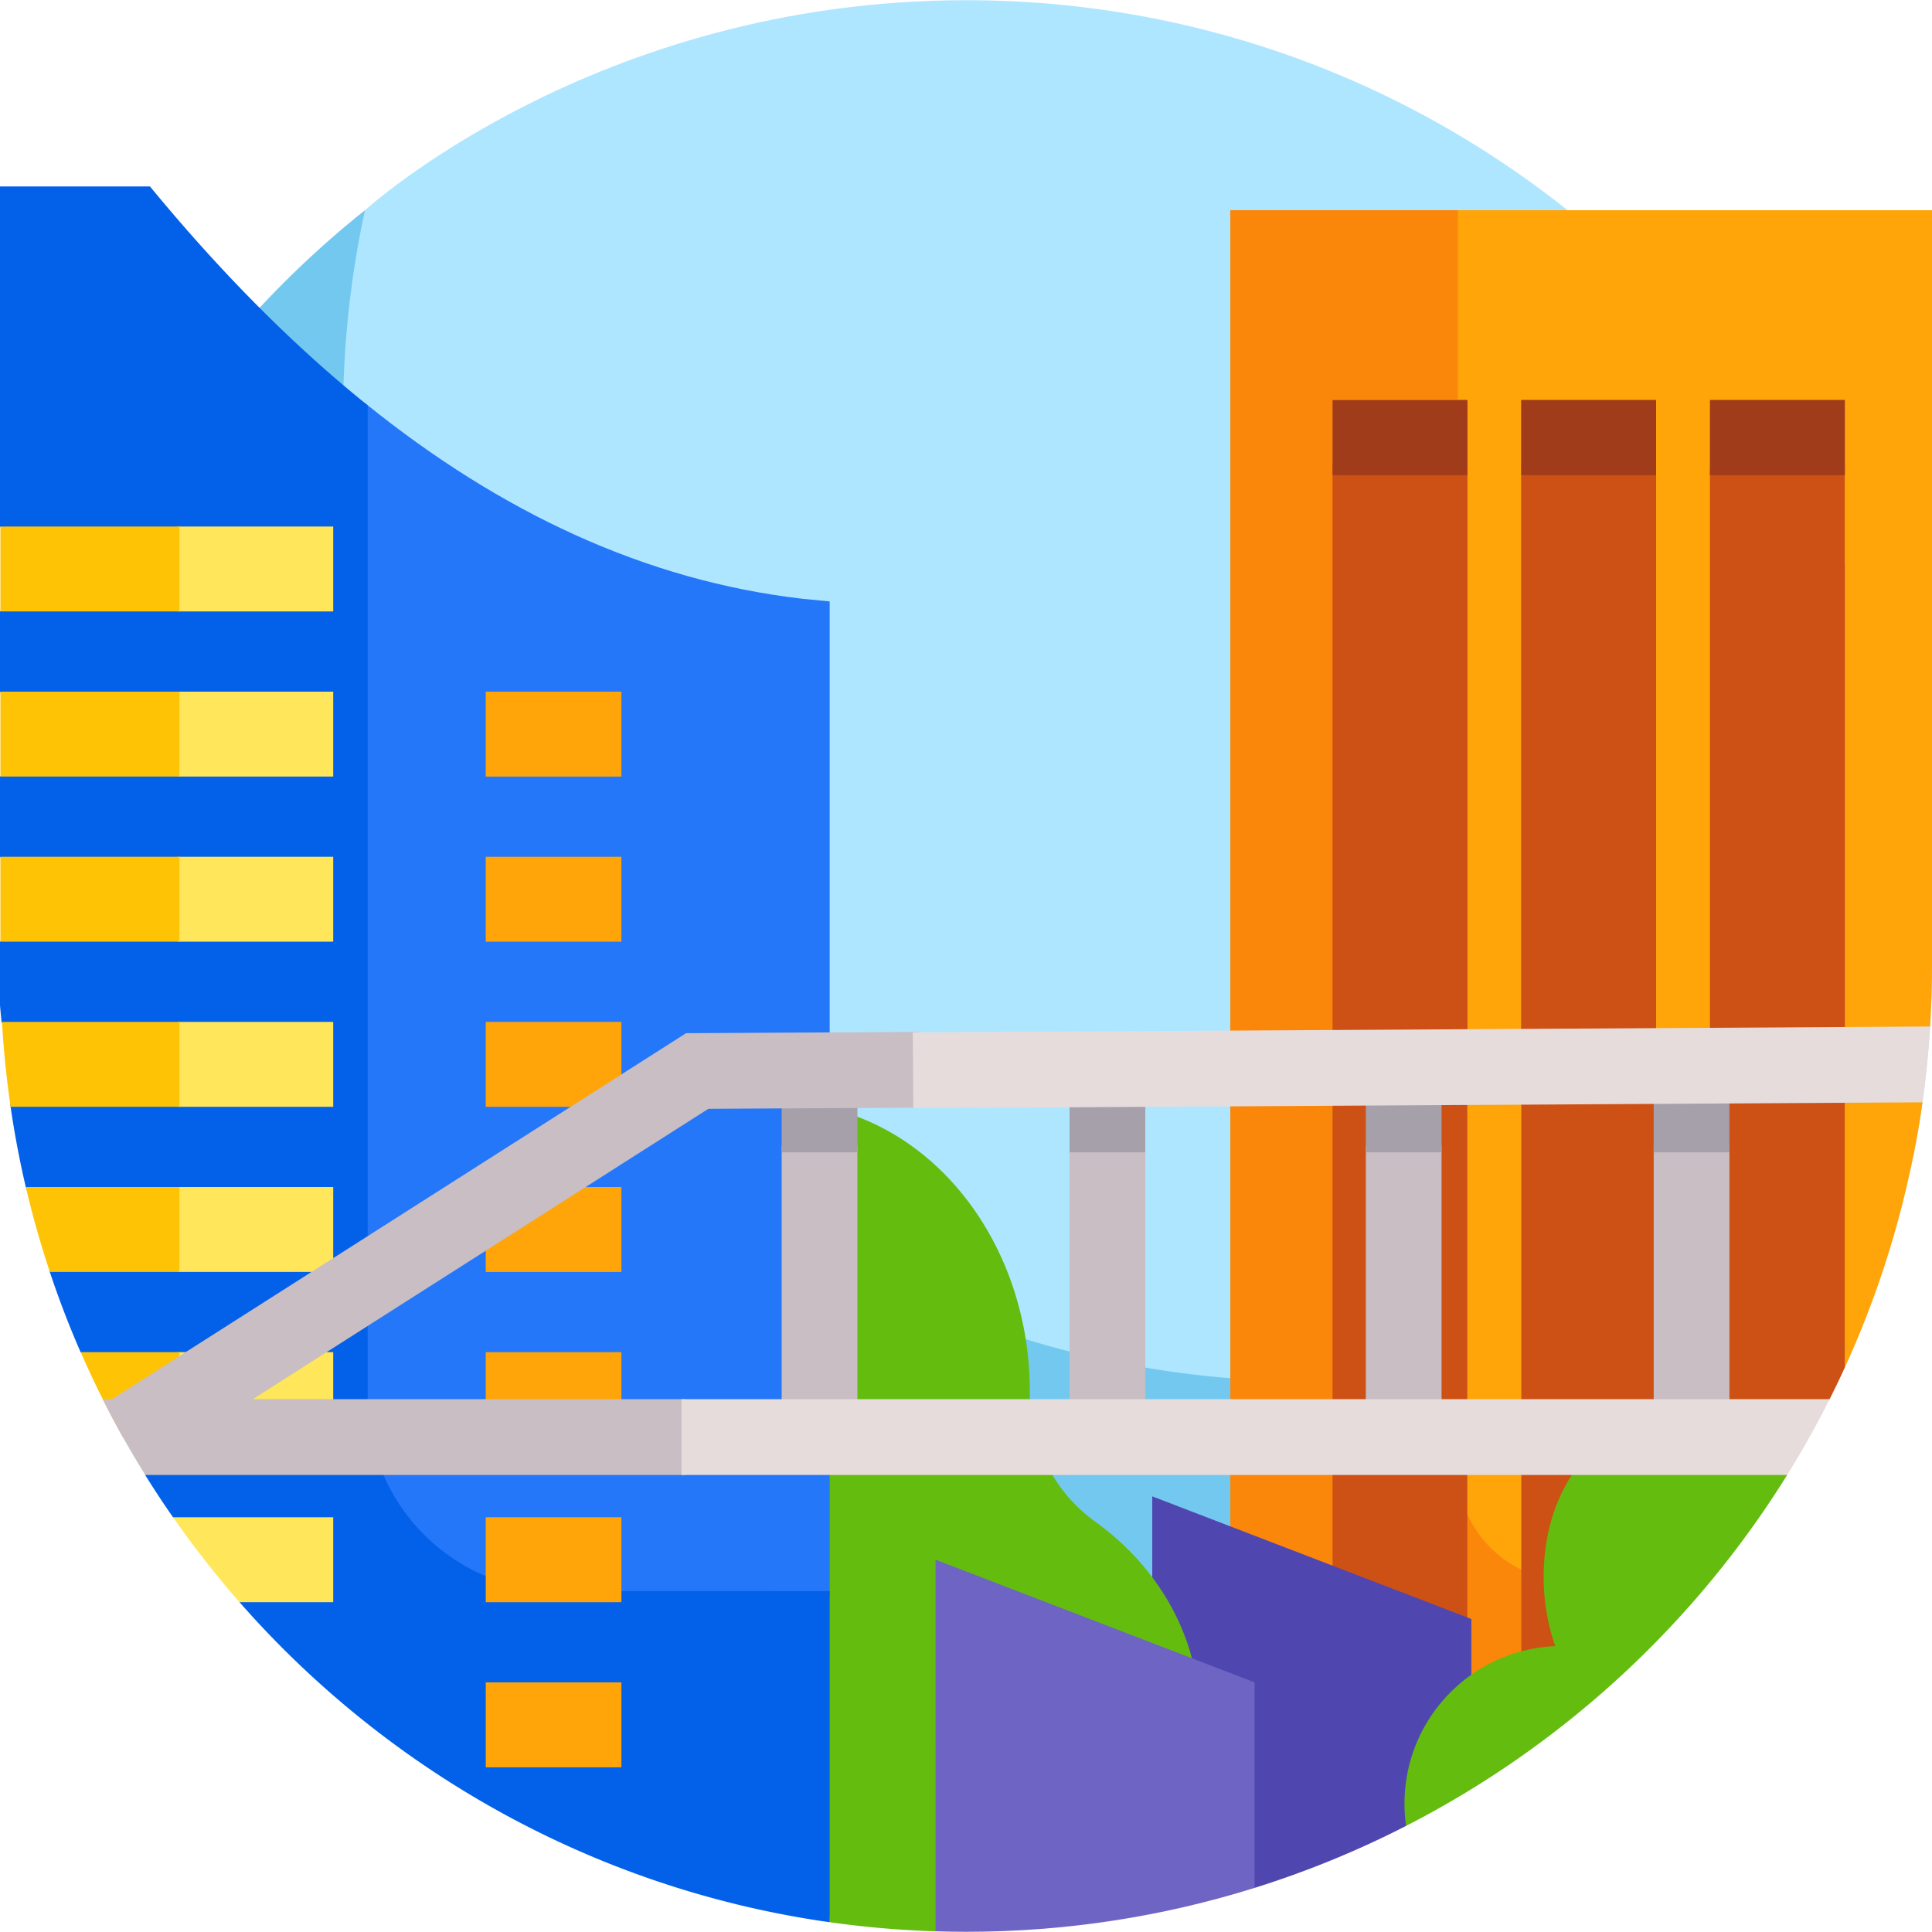 <svg xmlns="http://www.w3.org/2000/svg" xmlns:xlink="http://www.w3.org/1999/xlink" width="512" height="512" x="0" y="0" viewBox="0 0 512 512" style="enable-background:new 0 0 512 512" xml:space="preserve"><g><path fill="#AFE6FF" d="M256.055.054C157.56.054 96.887 55.611 96.72 55.705c0 0-2.522 3.149-2.994 5.241-3.832 17.011-7.412 39.81-7.412 56.446 0 141.355 119.203 255.917 260.558 255.917 54.432 0 114.993-26.088 155.523-57.455.906-.702 3.783-5.416 3.783-5.416.179-1.091 5.821-23.564 5.821-54.44C512 114.645 397.409.054 256.055.054z" opacity="1" data-original="#afe6ff"></path><path fill="#73C8F0" d="M335.086 365.806C199.193 359.657 90.904 247.551 90.904 110.141c0-18.684 2.015-36.889 5.816-54.435a256.925 256.925 0 0 0-34.405 33.095v181.882c0 82.885 67.192 150.077 150.077 150.077h122.694z" opacity="1" data-original="#73c8f0"></path><path fill="#FFA50A" d="M385.106 55.704v388.75h28.084l75.696-82.026a254.41 254.41 0 0 0 17.293-51.988c.096-.587 1.775-7.366 3.305-18.315l-6.467-9.269 8.484-10.818c.31-5.012.5-10.384.5-16.039V55.704z" opacity="1" data-original="#ffa50a"></path><path fill="#FA870A" d="M412.993 433.454c.644-4.907 1.34-9.783 2.249-14.589-16.045-.405-28.931-13.529-28.931-29.672V55.704h-60.275v388.943h85.453c.487-3.742 1.015-7.473 1.504-11.193z" opacity="1" data-original="#fa870a"></path><g fill="#CD5014"><path d="M353.142 124.696h35.707v320.632h-35.707zM403.161 124.696v314.263h26.22V388.99c0-5.707 5.191-8.057 9.487-7.069V124.696zM475.775 124.696H453.18V374.9l31.69-4.099a255.435 255.435 0 0 0 4.016-8.373V149.563a254.792 254.792 0 0 0-13.111-24.867z" fill="#CD5014" opacity="1" data-original="#cd5014"></path></g><path fill="#A03C19" d="M353.142 106.028h35.707v19.889h-35.707zM403.161 106.028h35.707v19.889h-35.707zM453.18 106.028h35.707v19.889H453.18z" opacity="1" data-original="#a03c19"></path><path fill="#FA870A" d="M326.037 55.704h60.275v228.995h-60.275z" opacity="1" data-original="#fa870a"></path><path fill="#CD5014" d="M353.142 123.265h35.707v161.433h-35.707zM403.161 123.265h35.707v161.433h-35.707zM453.18 123.265h35.707v161.433H453.18z" opacity="1" data-original="#cd5014"></path><path fill="#A03C19" d="M353.142 106.028h35.707v19.889h-35.707zM403.161 106.028h35.707v19.889h-35.707zM453.18 106.028h35.707v19.889H453.18z" opacity="1" data-original="#a03c19"></path><path fill="#5046AF" d="M305.357 396.551v66.094l27.141 37.66a254.766 254.766 0 0 0 40.124-16.422l17.3-37.76v-17.066z" opacity="1" data-original="#5046af"></path><path fill="#64BC0F" d="M449.477 373.311c-23.068 0-40.397 17.939-40.397 44.665 0 6.462 1.093 12.629 3.077 18.264-22.225.952-39.951 19.27-39.951 41.729 0 2.007.143 3.983.416 5.915 41.424-21.226 76.428-53.445 101.001-93.01zM290.287 403.289c-11.014-7.93-17.405-20.652-17.368-34.224v-.251c0-37.296-23.008-68.352-53.475-75.196l-5.447 119.727 5.88 96.057a257.833 257.833 0 0 0 28.056 2.417l69.959-56.963c0-20.851-10.773-39.447-27.605-51.567z" opacity="1" data-original="#64bc0f"></path><path fill="#2477F9" d="m212.696 158.686-.069-.008c-41.577-4.823-79.916-22.844-115.615-51.625v.012l-.442-.356v181.452h.442v134.588h122.866V159.382z" opacity="1" data-original="#2477f9"></path><path fill="#0360E8" d="M148.46 421.647c-28.181 0-51.027-22.845-51.027-51.027V107.4C76.387 90.493 57.171 70.582 39.746 49.413H0v90.126l12.066 14.226L0 162.043v21.255l8.751 14.39L0 205.802v21.255l8.419 14.389L0 249.561v16.826c.123 1.482.26 2.962.41 4.44.094.933 11.884 11.455 11.988 12.387.452 6.643-10.536 3.621-9.59 10.106a254.959 254.959 0 0 0 4.025 21.257c1.037 4.435 9.939 6.911 11.201 11.25.914 3.142-5.864 8.17-4.835 11.259a253.86 253.86 0 0 0 8.165 21.259l16.726 14.967.381 17.576a256.618 256.618 0 0 0 7.387 11.215l18.253 11.242-.634 11.256c39.228 44.722 93.68 75.512 154.71 84.563l1.689.238v-87.754z" opacity="1" data-original="#0360e8"></path><path fill="#FFE65A" d="M47.066 139.538h41.241v22.505H47.066zM47.066 183.297h41.241v22.505H47.066zM47.066 227.057h41.241v22.505H47.066z" opacity="1" data-original="#ffe65a"></path><g fill="#FFE65A"><path d="M47.066 270.815h41.241v22.505H47.066zM47.066 314.574h41.241v22.505H47.066zM47.066 358.333h41.241v22.505H47.066zM63.48 424.597h24.826v-22.505H45.872a257.369 257.369 0 0 0 17.608 22.505z" fill="#FFE65A" opacity="1" data-original="#ffe65a"></path></g><path fill="#FFC305" d="M.109 139.538h47.456v22.505H.109zM.109 183.297h47.456v22.505H.109zM.109 227.057h47.456v22.505H.109z" opacity="1" data-original="#ffc305"></path><g fill="#FFC305"><path d="M47.566 270.815H.531A257.388 257.388 0 0 0 2.81 293.32h44.755v-22.505zM47.566 314.574H6.842a253.775 253.775 0 0 0 6.376 22.505h34.348zM47.566 358.333H21.387a255.155 255.155 0 0 0 11.179 22.505h14.999v-22.505z" fill="#FFC305" opacity="1" data-original="#ffc305"></path></g><path fill="#FFA50A" d="M164.681 205.802h-35.948v-22.505h35.948zM164.681 249.561h-35.948v-22.505h35.948zM164.681 293.32h-35.948v-22.505h35.948zM164.681 337.079h-35.948v-22.505h35.948zM164.681 380.838h-35.948v-22.505h35.948zM164.681 424.597h-35.948v-22.505h35.948zM164.681 468.356h-35.948v-22.505h35.948z" opacity="1" data-original="#ffa50a"></path><path fill="#C8BEC3" d="M207.153 303.601h20.074v77.237h-20.074zM181.647 370.801H27.238a255.654 255.654 0 0 0 11.252 20.074h143.158z" opacity="1" data-original="#c8bec3"></path><path fill="#A5A0AA" d="M207.153 283.637h20.074v21.732h-20.074z" opacity="1" data-original="#a5a0aa"></path><path fill="#6E64C3" d="M247.933 511.818c2.697.084 5.404.126 8.121.126 26.562 0 52.251-4.069 76.444-11.639v-54.454l-84.566-32.507z" opacity="1" data-original="#6e64c3"></path><path fill="#C8BEC3" d="m243.526 273.473-61.701.33-154.001 98.156a254.996 254.996 0 0 0 4.738 8.869l5.401 8.474 149.766-95.456 55.798-.299zM283.44 303.601h20.074v77.237H283.44zM361.958 303.601h20.074v77.237h-20.074zM438.245 303.601h20.074v77.237h-20.074z" opacity="1" data-original="#c8bec3"></path><path fill="#A5A0AA" d="M283.44 283.637h20.074v21.732H283.44zM361.958 283.637h20.074v21.732h-20.074zM438.245 283.637h20.074v21.732h-20.074z" opacity="1" data-original="#a5a0aa"></path><g fill="#E6DCDC"><path d="M511.5 272.039 241.9 273.6l.116 20.074 267.465-1.549c.794-5.67 1.546-12.46 2.019-20.086zM484.87 370.801H180.601v20.074h293.023a254.755 254.755 0 0 0 11.246-20.074z" fill="#E6DCDC" opacity="1" data-original="#e6dcdc"></path></g></g></svg>
